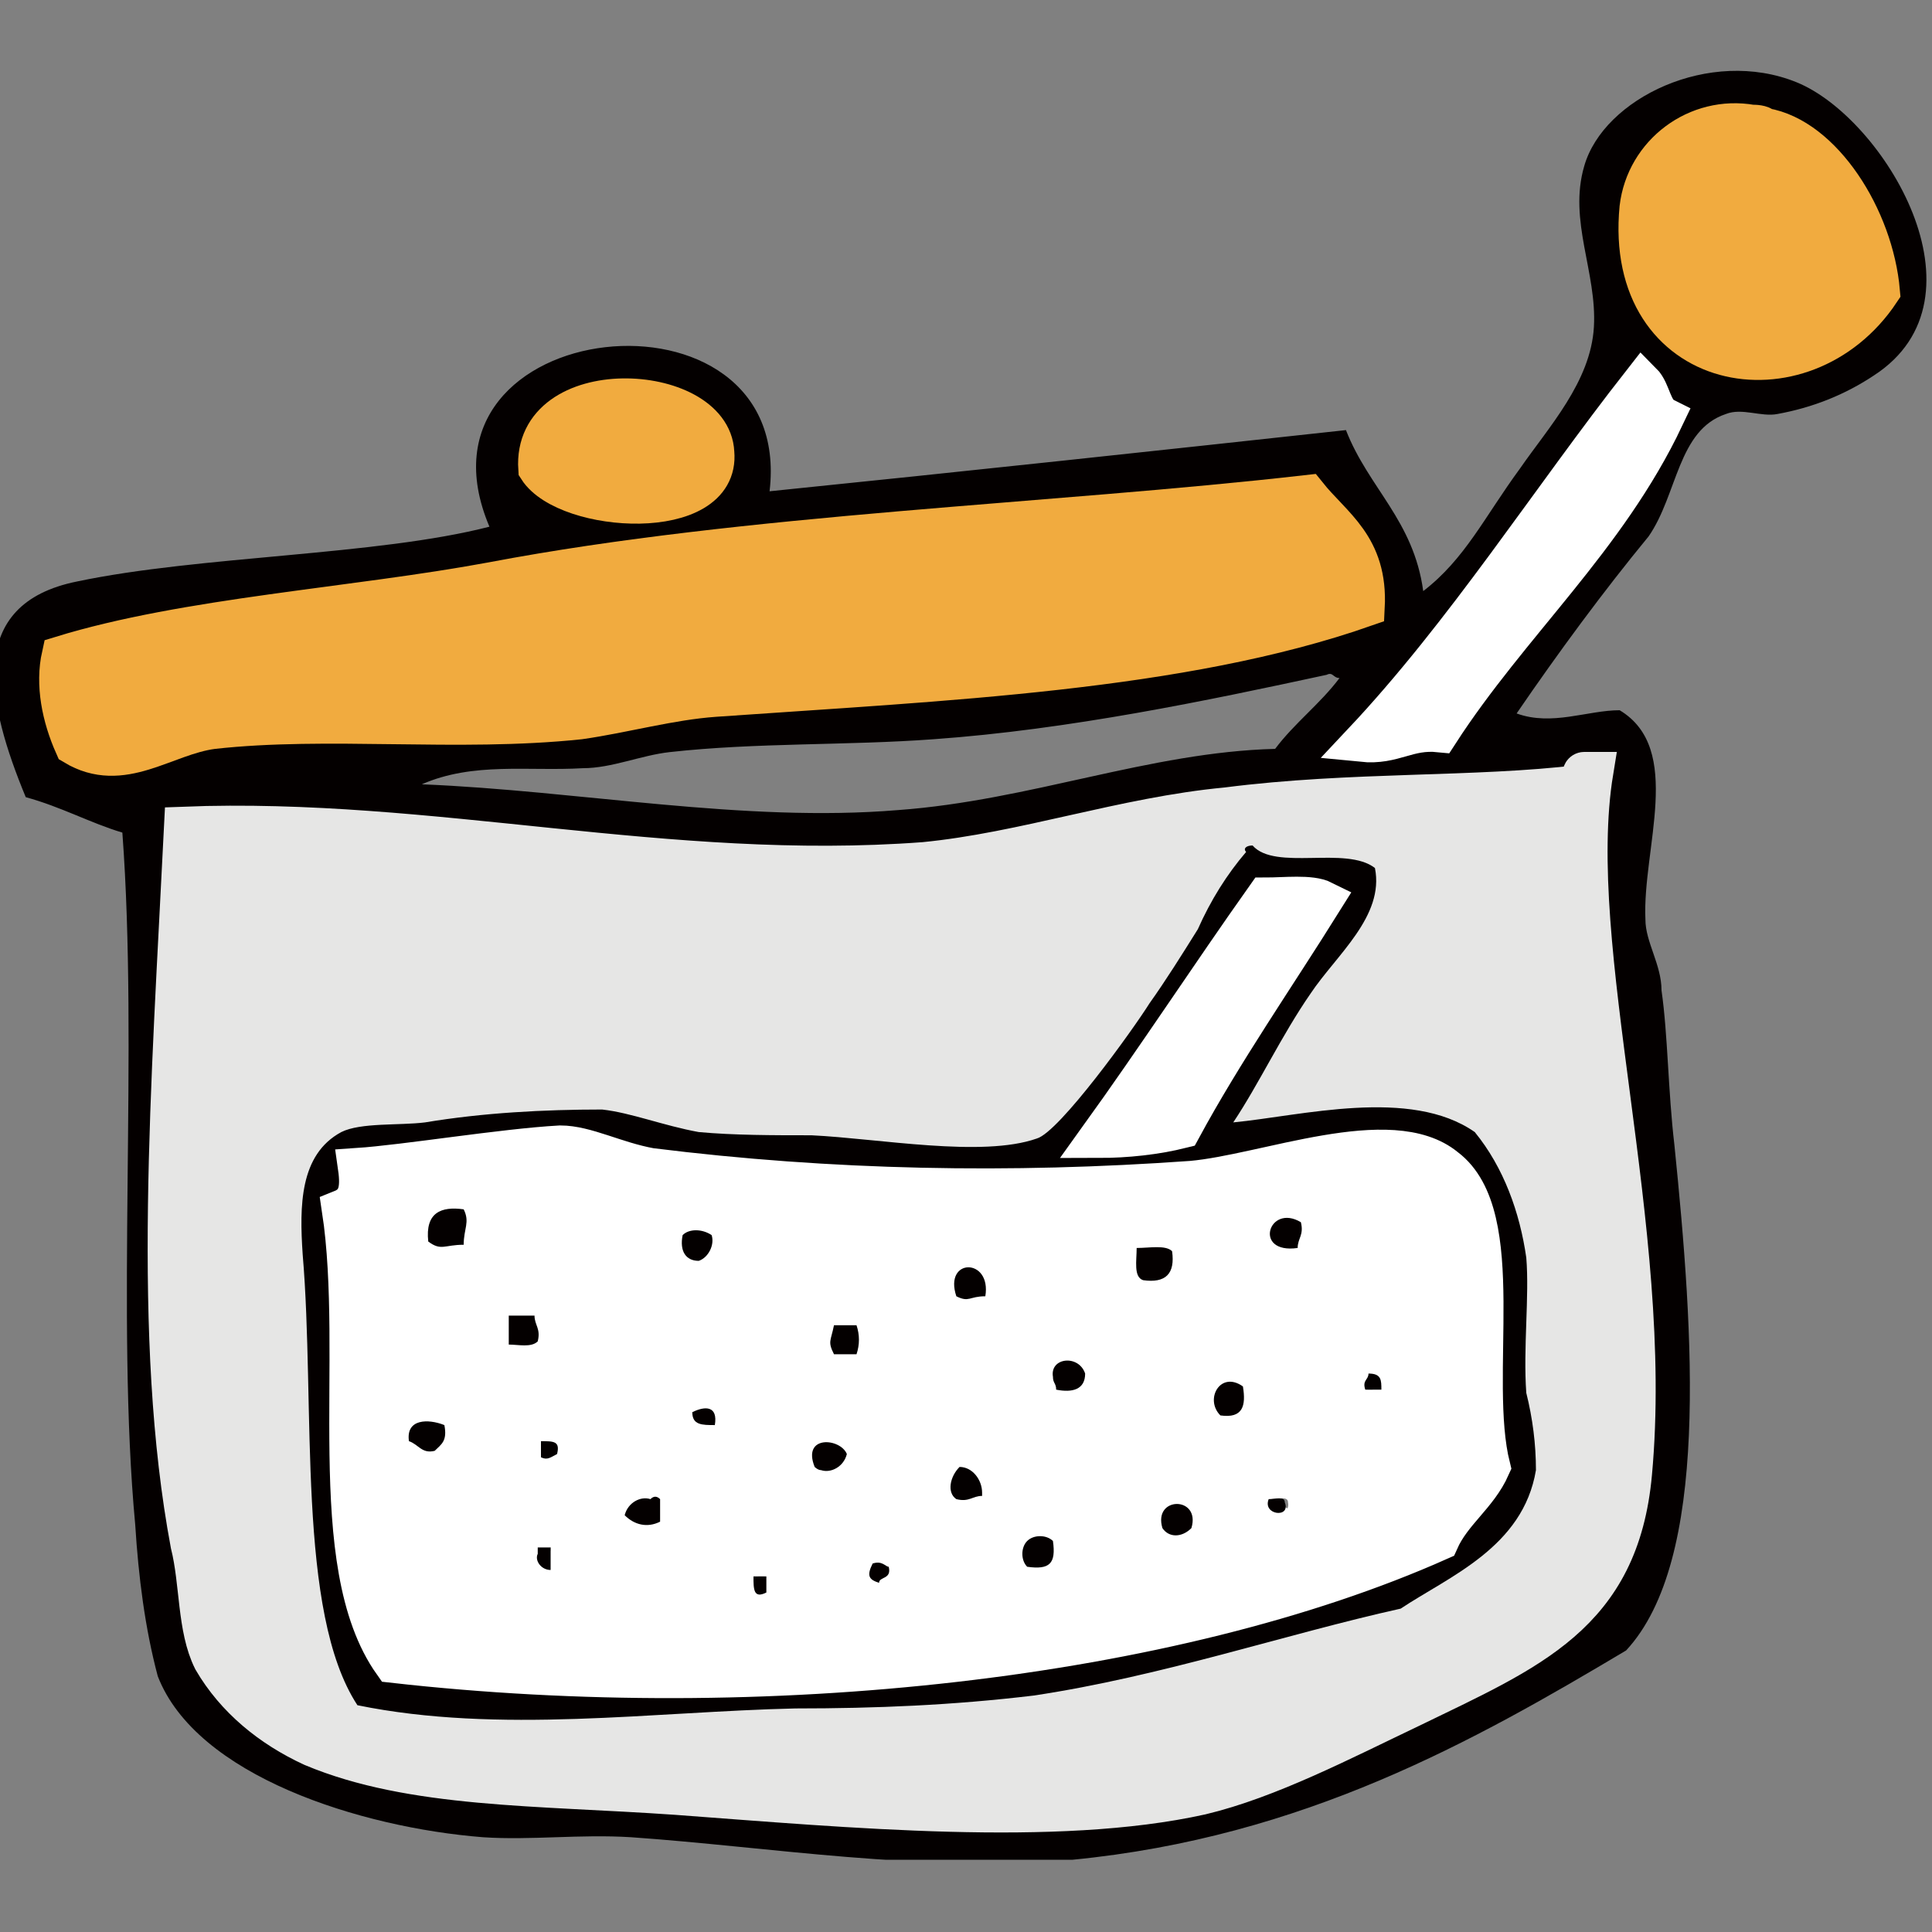 <?xml version="1.0" encoding="utf-8"?>
<!-- Generator: Adobe Illustrator 28.1.0, SVG Export Plug-In . SVG Version: 6.00 Build 0)  -->
<svg version="1.1" id="レイヤー_1" xmlns="http://www.w3.org/2000/svg" xmlns:xlink="http://www.w3.org/1999/xlink" x="0px"
	 y="0px" viewBox="0 0 60 60" style="enable-background:new 0 0 60 60;" xml:space="preserve">
<rect x="0" y="0" width="60" height="60" fill="#808080" stroke="none"/>
<style type="text/css">
	.st0{clip-path:url(#SVGID_00000072981199591687889080000015307222749240440743_);}
	.st1{fill-rule:evenodd;clip-rule:evenodd;fill:#040000;}
	.st2{fill-rule:evenodd;clip-rule:evenodd;fill:#F1AB3F;}
	.st3{fill:none;stroke:#F1AB3F;stroke-width:1.21;stroke-miterlimit:10;}
	.st4{fill-rule:evenodd;clip-rule:evenodd;fill:#FFFFFF;}
	.st5{fill:none;stroke:#FFFFFF;stroke-width:1.21;stroke-miterlimit:10;}
	.st6{fill-rule:evenodd;clip-rule:evenodd;fill:#E6E6E5;}
	.st7{fill:none;stroke:#E6E6E5;stroke-width:1.21;stroke-miterlimit:10;}
	.st8{clip-path:url(#SVGID_00000085238779825585622370000003119823003191182241_);}
	.st9{fill:#F3A123;}
	.st10{fill:#333333;}
	.st11{clip-path:url(#SVGID_00000004536500959676885270000008917917156094823334_);}
	.st12{fill:#94B931;}
	.st13{fill:#2C2C2C;}
	.st14{clip-path:url(#SVGID_00000171709435304711644530000011410480214735022482_);}
	.st15{fill:#53A0D5;}
	.st16{fill:#343434;}
	.st17{fill:#342C2C;}
	.st18{fill:#2B2929;}
	.st19{fill:#373535;}
	.st20{fill:#292828;}
	.st21{fill:#3B191A;}
	.st22{fill:#2D2C2C;}
	.st23{fill:#393A3A;}
	.st24{fill:#2E2F2F;}
	.st25{fill:#383131;}
	.st26{fill:#393636;}
	.st27{fill:#471E1D;}
	.st28{fill:#3D3838;}
	.st29{fill:#3C2525;}
	.st30{fill:#3D3636;}
	.st31{fill:#4B1F1E;}
	.st32{fill:#444141;}
	.st33{fill:#292D2D;}
	.st34{fill:#3C3737;}
	.st35{fill:#212424;}
	.st36{fill:#3B3737;}
	.st37{fill:#403A3A;}
	.st38{fill:#423030;}
	.st39{fill:#494646;}
	.st40{fill:#263333;}
	.st41{fill:#403B3B;}
	.st42{fill:#403939;}
	.st43{fill:#502424;}
	.st44{fill:#222B2B;}
	.st45{fill:#461D1D;}
	.st46{fill:#413C3C;}
	.st47{fill:#1A1918;}
	.st48{fill:#484040;}
	.st49{fill:#444545;}
	.st50{fill:#423B3B;}
	.st51{fill:#454343;}
	.st52{fill:#453737;}
	.st53{fill:#2A3939;}
	.st54{fill:#4E2121;}
	.st55{fill:#381A1A;}
	.st56{fill:#3B1B1B;}
	.st57{fill:#313232;}
	.st58{fill:#242E2E;}
	.st59{fill:#463A3A;}
	.st60{fill:#401919;}
	.st61{fill:#493F3F;}
	.st62{fill:#273434;}
	.st63{fill:#4D4848;}
	.st64{fill:#212121;}
	.st65{fill:#232222;}
	.st66{fill:#282828;}
	.st67{fill:#461F1E;}
</style>
<g id="グループ_449886" transform="translate(310 1579.557)">
	<g>
		<defs>
			<rect id="SVGID_1_" x="-310" y="-1577.4" width="60" height="55.6"/>
		</defs>
		<clipPath id="SVGID_00000163758778046399048200000003903451315931772335_">
			<use xlink:href="#SVGID_1_"  style="overflow:visible;"/>
		</clipPath>
		<g id="グループ_449884" style="clip-path:url(#SVGID_00000163758778046399048200000003903451315931772335_);">
			<path id="パス_455250" class="st1" d="M-262.9-1557.4c1.1,0.4,2.2-0.1,3.2-0.1c2,1.2,0.7,4.3,0.8,6.5c0,0.7,0.5,1.4,0.5,2.2
				c0.2,1.4,0.2,3.1,0.4,4.8c0.6,5.9,1.1,12.9-1.5,15.7c-4.7,2.8-10,5.8-17.2,6.5c-4.7,0.4-9.4-0.4-13.7-0.7c-1.6-0.1-3.1,0.1-4.6,0
				c-3.8-0.3-8.9-1.9-10.1-5c-0.4-1.5-0.6-3.1-0.7-4.7c-0.6-6.4,0.1-14.8-0.4-21.5c-1-0.3-1.9-0.8-3-1.1c-1.2-2.9-1.9-6,1.6-6.7
				c3.8-0.8,9.3-0.8,12.8-1.7c-2.8-6.6,9.5-7.9,8.7-1.1c5.9-0.6,12.4-1.3,17.9-1.9c0.7,1.8,2.1,2.8,2.4,5c1.3-1,1.9-2.3,3-3.8
				c0.9-1.3,2.2-2.7,2.3-4.4s-0.8-3.3-0.3-5c0.6-2.1,3.9-3.7,6.6-2.6c2.7,1.1,6.1,6.7,2.4,9.1c-0.9,0.6-1.9,1-3,1.2
				c-0.5,0.1-1.1-0.2-1.6,0c-1.5,0.5-1.5,2.5-2.4,3.8C-260.2-1561.2-261.6-1559.3-262.9-1557.4 M-255.2-1575.7
				c-1.6-0.5-3.4,0.5-3.8,2.2c0,0.1-0.1,0.3-0.1,0.4c-0.5,5.1,5.1,6.1,7.5,2.6C-251.8-1572.8-253.4-1575.3-255.2-1575.7
				 M-267.7-1556.6c1,0.1,1.5-0.3,2.4-0.3c2.2-3.4,5.2-6,7-9.8c-0.4-0.2-0.4-0.8-0.7-1.1C-261.9-1564-264.5-1559.9-267.7-1556.6
				 M-287.8-1565.6c-0.2-2.2-5.7-2.5-5.5,0.5C-292.4-1563.6-287.6-1563.3-287.8-1565.6 M-269.3-1564.2c-7.9,0.9-17.4,1.2-25.3,2.7
				c-4.4,0.8-9.5,1.1-13.4,2.3c-0.2,1,0,2,0.4,2.8c1.5,0.8,2.8-0.4,4.3-0.5c3.6-0.4,7.6,0.1,11.4-0.3c1.4-0.1,2.8-0.6,4.2-0.7
				c7.1-0.5,14.5-0.8,20.2-2.8C-267.5-1562.6-268.6-1563.2-269.3-1564.2 M-281-1556.6c-2.7,0.2-5.5,0.1-8.2,0.4
				c-0.9,0.1-1.8,0.5-2.7,0.5c-1.7,0.1-3.4-0.2-5,0.5c4.9,0.2,10,1.2,14.8,0.8c4.1-0.3,7.8-1.8,11.7-1.9c0.6-0.8,1.4-1.4,2-2.2
				c-0.2,0-0.2-0.2-0.4-0.1C-272.5-1557.8-276.8-1556.9-281-1556.6 M-303.9-1531.7c0.3,1.3,0.2,2.6,0.7,3.6c0.7,1.2,1.8,2.1,3.1,2.7
				c3.1,1.3,7,1.2,11.3,1.5c5.4,0.4,11.7,1,16.3,0c2.1-0.5,4.4-1.7,6.5-2.7c3.7-1.7,6.5-2.8,6.9-7.3c0.6-7.6-2.1-16.3-1.2-21.8h-0.3
				c-0.2,0-0.1,0.2-0.1,0.4c-3.4,0.4-7.1,0.2-11,0.7c-3.2,0.4-6.3,1.5-9.4,1.7c-8,0.7-15.3-1.4-23-1.1
				C-304.7-1545.8-305.3-1538-303.9-1531.7"/>
			<path id="パス_455251" class="st2" d="M-251.6-1570.5c-2.4,3.6-8,2.6-7.5-2.6c0.2-1.7,1.8-2.9,3.5-2.6c0.1,0,0.3,0,0.4,0.1
				C-253.4-1575.3-251.8-1572.8-251.6-1570.5"/>
			<path id="パス_455252" class="st3" d="M-251.6-1570.5c-2.4,3.6-8,2.6-7.5-2.6c0.2-1.7,1.8-2.9,3.5-2.6c0.1,0,0.3,0,0.4,0.1
				C-253.4-1575.3-251.8-1572.8-251.6-1570.5z"/>
			<path id="パス_455253" class="st4" d="M-259-1567.7c0.3,0.3,0.3,0.9,0.7,1.1c-1.8,3.8-4.8,6.4-7,9.8c-1-0.1-1.4,0.4-2.4,0.3
				C-264.5-1559.9-261.9-1564-259-1567.7"/>
			<path id="パス_455254" class="st5" d="M-259-1567.7c0.3,0.3,0.3,0.9,0.7,1.1c-1.8,3.8-4.8,6.4-7,9.8c-1-0.1-1.4,0.4-2.4,0.3
				C-264.5-1559.9-261.9-1564-259-1567.7z"/>
			<path id="パス_455255" class="st2" d="M-293.3-1565c-0.2-3,5.4-2.7,5.5-0.5C-287.6-1563.3-292.4-1563.6-293.3-1565"/>
			<path id="パス_455256" class="st3" d="M-293.3-1565c-0.2-3,5.4-2.7,5.5-0.5C-287.6-1563.3-292.4-1563.6-293.3-1565z"/>
			<path id="パス_455257" class="st2" d="M-267.6-1560.7c-5.7,2-13.1,2.3-20.2,2.8c-1.4,0.1-2.8,0.5-4.2,0.7
				c-3.8,0.4-7.8-0.1-11.4,0.3c-1.5,0.2-2.8,1.4-4.3,0.5c-0.4-0.9-0.6-1.9-0.4-2.8c3.9-1.2,9.1-1.5,13.4-2.3
				c7.9-1.5,17.4-1.8,25.3-2.7C-268.6-1563.2-267.5-1562.6-267.6-1560.7"/>
			<path id="パス_455258" class="st3" d="M-267.6-1560.7c-5.7,2-13.1,2.3-20.2,2.8c-1.4,0.1-2.8,0.5-4.2,0.7
				c-3.8,0.4-7.8-0.1-11.4,0.3c-1.5,0.2-2.8,1.4-4.3,0.5c-0.4-0.9-0.6-1.9-0.4-2.8c3.9-1.2,9.1-1.5,13.4-2.3
				c7.9-1.5,17.4-1.8,25.3-2.7C-268.6-1563.2-267.5-1562.6-267.6-1560.7z"/>
			<path id="パス_455259" class="st6" d="M-304.3-1553.9c7.7-0.3,15,1.7,23,1.1c3.1-0.3,6.2-1.4,9.4-1.7c3.9-0.5,7.7-0.3,11-0.7
				c0-0.2,0-0.4,0.1-0.4h0.3c-0.9,5.5,1.9,14.2,1.2,21.8c-0.4,4.4-3.2,5.5-6.9,7.3c-2.1,1-4.4,2.2-6.5,2.7c-4.5,1-10.9,0.4-16.3,0
				c-4.3-0.3-8.2-0.2-11.3-1.5c-1.3-0.6-2.4-1.5-3.1-2.7c-0.5-1-0.4-2.4-0.7-3.6C-305.2-1538-304.7-1545.8-304.3-1553.9
				 M-271.5-1553.1c-0.6,0.8-1.1,1.6-1.5,2.4c-0.5,0.7-1,1.5-1.5,2.3c-0.5,0.8-2.7,3.9-3.5,4.2c-1.7,0.6-4.9,0-7-0.1
				c-1.2-0.1-2.4,0-3.5-0.1c-1.1-0.1-2-0.6-3-0.7c-1.8,0-3.7,0.1-5.5,0.4c-0.7,0.1-2-0.1-2.6,0.3c-1.3,0.7-1.4,2.3-1.2,3.8
				c0.4,4.7-0.1,11.1,1.7,14c4.4,1,9.2,0.3,13.6,0.1c2.5,0,4.9-0.1,7.4-0.4c4.1-0.6,7.9-1.9,11.4-2.7c1.4-1,3.8-1.9,4.2-4.3
				c0-0.8-0.1-1.6-0.3-2.4c-0.1-1.4,0.1-3,0-4.2c-0.2-1.4-0.7-2.8-1.6-3.9c-2-1.3-5.5-0.4-7.5-0.3c0.8-1.3,1.5-2.7,2.4-4
				c0.8-1.2,2.3-2.4,2-3.9c-0.8-0.6-3,0.1-3.8-0.7C-271.2-1553.3-271.4-1553.2-271.5-1553.1"/>
			<path id="パス_455260" class="st7" d="M-304.3-1553.9c7.7-0.3,15,1.7,23,1.1c3.1-0.3,6.2-1.4,9.4-1.7c3.9-0.5,7.7-0.3,11-0.7
				c0-0.2,0-0.4,0.1-0.4h0.3c-0.9,5.5,1.9,14.2,1.2,21.8c-0.4,4.4-3.2,5.5-6.9,7.3c-2.1,1-4.4,2.2-6.5,2.7c-4.5,1-10.9,0.4-16.3,0
				c-4.3-0.3-8.2-0.2-11.3-1.5c-1.3-0.6-2.4-1.5-3.1-2.7c-0.5-1-0.4-2.4-0.7-3.6C-305.3-1538-304.7-1545.8-304.3-1553.9z
				 M-271.5-1553.1c-0.6,0.8-1.1,1.6-1.5,2.4c-0.5,0.7-1,1.5-1.5,2.3c-0.5,0.8-2.7,3.9-3.5,4.2c-1.7,0.6-4.9,0-7-0.1
				c-1.2-0.1-2.4,0-3.5-0.1c-1.1-0.1-2-0.6-3-0.7c-1.8,0-3.7,0.1-5.5,0.4c-0.7,0.1-2-0.1-2.6,0.3c-1.3,0.7-1.4,2.3-1.2,3.8
				c0.4,4.7-0.1,11.1,1.7,14c4.4,1,9.2,0.3,13.6,0.1c2.5,0,4.9-0.1,7.4-0.4c4.1-0.6,7.9-1.9,11.4-2.7c1.4-1,3.8-1.9,4.2-4.3
				c0-0.8-0.1-1.6-0.3-2.4c-0.1-1.4,0.1-3,0-4.2c-0.2-1.4-0.7-2.8-1.6-3.9c-2-1.3-5.5-0.4-7.5-0.3c0.8-1.3,1.5-2.7,2.4-4
				c0.8-1.2,2.3-2.4,2-3.9c-0.8-0.6-3,0.1-3.8-0.7C-271.2-1553.3-271.4-1553.2-271.5-1553.1L-271.5-1553.1z"/>
			<path id="パス_455261" class="st1" d="M-271.1-1553.3c0.7,0.8,2.9,0,3.8,0.7c0.3,1.5-1.2,2.7-2,3.9c-0.9,1.3-1.6,2.8-2.4,4
				c2.1-0.2,5.5-1.1,7.5,0.3c0.9,1.1,1.4,2.5,1.6,3.9c0.1,1.2-0.1,2.8,0,4.2c0.2,0.8,0.3,1.6,0.3,2.4c-0.4,2.4-2.7,3.3-4.2,4.3
				c-3.6,0.8-7.4,2.1-11.4,2.7c-2.5,0.3-4.9,0.4-7.4,0.4c-4.4,0.1-9.2,0.8-13.6-0.1c-1.9-2.9-1.3-9.3-1.7-14
				c-0.1-1.5-0.1-3.1,1.2-3.8c0.6-0.3,1.8-0.2,2.6-0.3c1.8-0.3,3.7-0.4,5.5-0.4c0.9,0.1,1.9,0.5,3,0.7c1.1,0.1,2.3,0.1,3.5,0.1
				c2.1,0.1,5.3,0.7,7,0.1c0.7-0.2,3-3.4,3.5-4.2c0.5-0.7,1-1.5,1.5-2.3c0.4-0.9,0.9-1.7,1.5-2.4
				C-271.4-1553.2-271.3-1553.3-271.1-1553.3 M-270.7-1551.7c-1.8,2.5-3.5,5.1-5.2,7.5c0.9,0.1,1.7,0,2.6-0.3c1.4-2.5,3-4.7,4.4-7.1
				C-269.3-1551.8-270.1-1551.7-270.7-1551.7 M-265-1543.4c-1.8-1.4-5.6,0.2-7.9,0.4c-5.6,0.4-11.2,0.3-16.8-0.4
				c-1.1-0.2-2-0.7-2.8-0.7c-1.8,0-4.8,0.6-6.3,0.7c0.1,0.7-0.1,1.2-0.5,1.3c0.7,4.6-0.6,11.1,1.6,14.1c11.5,1.3,24.3-0.1,32.5-3.8
				c0.5-0.8,1.2-1.4,1.6-2.3C-264.4-1536.8-263.1-1541.8-265-1543.4"/>
			<path id="パス_455262" class="st4" d="M-268.9-1551.6c-1.5,2.4-3.1,4.7-4.4,7.1c-0.8,0.2-1.7,0.3-2.6,0.3
				c1.8-2.5,3.5-5.1,5.2-7.5C-270.1-1551.7-269.3-1551.8-268.9-1551.6"/>
			<path id="パス_455263" class="st5" d="M-268.9-1551.6c-1.5,2.4-3.1,4.7-4.4,7.1c-0.8,0.2-1.7,0.3-2.6,0.3
				c1.8-2.5,3.5-5.1,5.2-7.5C-270.1-1551.7-269.3-1551.8-268.9-1551.6z"/>
			<path id="パス_455264" class="st4" d="M-263.7-1534c-0.4,0.9-1.2,1.4-1.6,2.3c-8.3,3.7-21,5.1-32.5,3.8
				c-2.2-3.1-0.9-9.5-1.6-14.1c0.5-0.2,0.6-0.6,0.5-1.3c1.5-0.1,4.5-0.6,6.3-0.7c0.8,0,1.7,0.5,2.8,0.7c5.6,0.7,11.2,0.8,16.8,0.4
				c2.3-0.2,6.2-1.8,7.9-0.4C-263.1-1541.8-264.4-1536.8-263.7-1534 M-296.6-1541.1c0.4,0.3,0.5,0.2,1.1,0.1c0-0.5,0.2-0.6,0-1.1
				C-296.3-1542.1-296.8-1541.9-296.6-1541.1 M-269.7-1540.8c0-0.3,0.2-0.4,0.1-0.8C-270.6-1542.2-271.1-1540.6-269.7-1540.8
				 M-288.8-1541.2c-0.1,0.5,0.1,0.8,0.5,0.8c0.3-0.1,0.5-0.5,0.4-0.8C-288.2-1541.4-288.6-1541.4-288.8-1541.2 M-274.6-1539.7
				c0.7,0.1,1-0.2,0.9-0.9c-0.2-0.2-0.7-0.1-1.1-0.1C-274.7-1540.4-274.8-1539.9-274.6-1539.7 M-280.4-1539.3c0.4,0.2,0.4,0,0.9,0
				C-279.2-1540.5-280.7-1540.5-280.4-1539.3 M-294.2-1537.7c0.4,0,0.8,0.1,0.9-0.1c0.1-0.4-0.1-0.5-0.1-0.8h-0.8L-294.2-1537.7z
				 M-284.1-1537.5h0.7c0.1-0.3,0.1-0.6,0-0.9h-0.7C-284.2-1537.9-284.3-1537.9-284.1-1537.5 M-277.4-1536.8c0,0.2,0.2,0.2,0.1,0.4
				c0.5,0.1,0.9,0,0.9-0.5C-276.5-1537.5-277.4-1537.4-277.4-1536.8 M-267.6-1536.4h0.5c0-0.4,0-0.6-0.4-0.5
				C-267.5-1536.7-267.7-1536.7-267.6-1536.4 M-272-1535.6c0.6,0.1,0.8-0.3,0.7-0.9C-272.1-1537-272.6-1536.1-272-1535.6
				 M-288.4-1535.7c-0.1,0.4,0.3,0.4,0.7,0.4C-287.7-1535.9-288.1-1535.9-288.4-1535.7 M-297.3-1534.8c0.3,0.1,0.4,0.3,0.8,0.3
				c0.1-0.2,0.4-0.3,0.3-0.8C-296.7-1535.5-297.4-1535.5-297.3-1534.8 M-293.1-1534.2c0.2,0,0.4,0,0.5-0.1c0-0.4-0.2-0.4-0.5-0.4
				V-1534.2z M-284.8-1534c0.3,0.2,0.7,0.1,1-0.2c0.1-0.1,0.1-0.2,0.1-0.2C-283.9-1534.9-285.1-1535-284.8-1534 M-280.4-1532.9
				c0.4,0.1,0.5-0.1,0.8-0.1c0.1-0.4-0.1-0.8-0.6-0.9c0,0-0.1,0-0.1,0C-280.5-1533.7-280.6-1533.2-280.4-1532.9 M-290.6-1532.6
				c0.2,0.4,0.7,0.5,1.1,0.3c0,0,0,0,0,0v-0.7c-0.3-0.2-0.7-0.1-1,0.2C-290.5-1532.8-290.6-1532.7-290.6-1532.6 M-270-1532.9
				c0-0.2-0.3-0.1-0.5-0.1C-270.8-1532.5-269.9-1532.4-270-1532.9 M-273.9-1532.1c0.3,0.3,0.7,0.3,0.9,0c0,0,0,0,0,0
				C-272.7-1533.1-274.2-1533.1-273.9-1532.1 M-278.1-1530.9c0.7,0.1,0.9-0.1,0.8-0.8c-0.2-0.2-0.6-0.2-0.8,0
				S-278.3-1531.1-278.1-1530.9C-278.1-1530.9-278.1-1530.9-278.1-1530.9 M-292.9-1530.9v-0.7h-0.4c-0.1,0.2,0,0.5,0.3,0.6
				C-293-1530.9-292.9-1530.9-292.9-1530.9 M-282.7-1530.3c0-0.3,0.4-0.2,0.3-0.5c-0.2,0-0.3-0.2-0.5-0.1
				C-283.1-1530.6-283-1530.5-282.7-1530.3 M-286.2-1530.1v-0.5h-0.4C-286.6-1530.2-286.6-1529.9-286.2-1530.1"/>
			<path id="パス_455265" class="st5" d="M-263.7-1534c-0.4,0.9-1.2,1.4-1.6,2.3c-8.3,3.7-21,5.1-32.5,3.8
				c-2.2-3.1-0.9-9.5-1.6-14.1c0.5-0.2,0.6-0.6,0.5-1.3c1.5-0.1,4.5-0.6,6.3-0.7c0.8,0,1.7,0.5,2.8,0.7c5.6,0.7,11.2,0.8,16.8,0.4
				c2.3-0.2,6.2-1.8,7.9-0.4C-263.1-1541.8-264.4-1536.8-263.7-1534z M-296.6-1541.1c0.4,0.3,0.5,0.2,1.1,0.1c0-0.5,0.2-0.6,0-1.1
				C-296.3-1542.1-296.8-1541.9-296.6-1541.1L-296.6-1541.1z M-269.7-1540.8c0-0.3,0.2-0.4,0.1-0.8
				C-270.6-1542.2-271.1-1540.6-269.7-1540.8z M-288.8-1541.2c-0.1,0.5,0.1,0.8,0.5,0.8c0.3-0.1,0.5-0.5,0.4-0.8
				C-288.2-1541.4-288.6-1541.4-288.8-1541.2z M-274.6-1539.7c0.7,0.1,1-0.2,0.9-0.9c-0.2-0.2-0.7-0.1-1.1-0.1
				C-274.7-1540.4-274.8-1539.9-274.6-1539.7z M-280.4-1539.3c0.4,0.2,0.4,0,0.9,0C-279.2-1540.5-280.7-1540.5-280.4-1539.3
				L-280.4-1539.3z M-294.2-1537.7c0.4,0,0.8,0.1,0.9-0.1c0.1-0.4-0.1-0.5-0.1-0.8h-0.8L-294.2-1537.7z M-284.1-1537.5h0.7
				c0.1-0.3,0.1-0.6,0-0.9h-0.7C-284.2-1537.9-284.3-1537.9-284.1-1537.5L-284.1-1537.5z M-277.4-1536.8c0,0.2,0.2,0.2,0.1,0.4
				c0.5,0.1,0.9,0,0.9-0.5C-276.5-1537.5-277.4-1537.4-277.4-1536.8L-277.4-1536.8z M-267.6-1536.4h0.5c0-0.4,0-0.6-0.4-0.5
				C-267.5-1536.7-267.7-1536.7-267.6-1536.4L-267.6-1536.4z M-272-1535.6c0.6,0.1,0.8-0.3,0.7-0.9
				C-272.1-1537-272.6-1536.1-272-1535.6L-272-1535.6z M-288.4-1535.7c-0.1,0.4,0.3,0.4,0.7,0.4
				C-287.7-1535.9-288.1-1535.9-288.4-1535.7z M-297.3-1534.8c0.3,0.1,0.4,0.3,0.8,0.3c0.1-0.2,0.4-0.3,0.3-0.8
				C-296.7-1535.5-297.4-1535.5-297.3-1534.8z M-293.2-1534.2c0.2,0,0.4,0,0.5-0.1c0-0.4-0.2-0.4-0.5-0.4V-1534.2z M-284.8-1534
				c0.3,0.2,0.7,0.1,1-0.2c0.1-0.1,0.1-0.2,0.1-0.2C-283.9-1534.9-285.1-1535-284.8-1534L-284.8-1534z M-280.4-1532.9
				c0.4,0.1,0.5-0.1,0.8-0.1c0.1-0.4-0.1-0.8-0.6-0.9c0,0-0.1,0-0.1,0C-280.5-1533.7-280.6-1533.2-280.4-1532.9z M-290.6-1532.6
				c0.2,0.4,0.7,0.5,1.1,0.3c0,0,0,0,0,0v-0.7c-0.3-0.2-0.7-0.1-1,0.2C-290.5-1532.8-290.6-1532.7-290.6-1532.6L-290.6-1532.6z
				 M-270-1532.9c0-0.2-0.3-0.1-0.5-0.1C-270.8-1532.5-269.9-1532.4-270-1532.9z M-273.9-1532.1c0.3,0.3,0.7,0.3,0.9,0c0,0,0,0,0,0
				C-272.7-1533.1-274.2-1533.1-273.9-1532.1L-273.9-1532.1z M-278.1-1530.9c0.7,0.1,0.9-0.1,0.8-0.8c-0.2-0.2-0.6-0.3-0.8-0.1
				C-278.3-1531.5-278.4-1531.2-278.1-1530.9C-278.1-1530.9-278.1-1530.9-278.1-1530.9L-278.1-1530.9z M-292.9-1530.9v-0.7h-0.4
				c-0.1,0.2,0,0.5,0.3,0.6C-293-1530.9-292.9-1530.9-292.9-1530.9L-292.9-1530.9z M-282.7-1530.3c0-0.3,0.4-0.2,0.3-0.5
				c-0.2,0-0.3-0.2-0.5-0.1C-283.1-1530.6-283-1530.5-282.7-1530.3L-282.7-1530.3z M-286.2-1530.1v-0.5h-0.4
				C-286.6-1530.2-286.6-1529.9-286.2-1530.1L-286.2-1530.1z"/>
			<path id="パス_455266" class="st1" d="M-295.6-1542c0.2,0.4,0,0.6,0,1.1c-0.6,0-0.7,0.2-1.1-0.1
				C-296.8-1541.9-296.3-1542.1-295.6-1542"/>
			<path id="パス_455267" class="st1" d="M-269.6-1541.6c0.1,0.4-0.1,0.5-0.1,0.8C-271.1-1540.6-270.6-1542.2-269.6-1541.6"/>
			<path id="パス_455268" class="st1" d="M-287.9-1541.2c0.1,0.3-0.1,0.7-0.4,0.8c-0.4,0-0.6-0.3-0.5-0.8
				C-288.6-1541.4-288.2-1541.4-287.9-1541.2"/>
			<path id="パス_455269" class="st1" d="M-274.7-1540.8c0.4,0,0.9-0.1,1.1,0.1c0.1,0.7-0.2,1-0.9,0.9
				C-274.8-1539.9-274.7-1540.4-274.7-1540.8"/>
			<path id="パス_455270" class="st1" d="M-279.4-1539.3c-0.5,0-0.5,0.2-0.9,0C-280.7-1540.5-279.2-1540.5-279.4-1539.3"/>
			<path id="パス_455271" class="st1" d="M-294.2-1538.7h0.8c0,0.3,0.2,0.4,0.1,0.8c-0.2,0.2-0.6,0.1-0.9,0.1L-294.2-1538.7z"/>
			<path id="パス_455272" class="st1" d="M-284.1-1538.4h0.7c0.1,0.3,0.1,0.6,0,0.9h-0.7C-284.3-1537.9-284.2-1537.9-284.1-1538.4
				"/>
			<path id="パス_455273" class="st1" d="M-276.3-1536.9c0,0.5-0.4,0.6-0.9,0.5c0-0.2-0.1-0.2-0.1-0.4
				C-277.4-1537.4-276.5-1537.5-276.3-1536.9"/>
			<path id="パス_455274" class="st1" d="M-267.5-1536.9c0.4,0,0.4,0.2,0.4,0.5h-0.5C-267.7-1536.7-267.5-1536.7-267.5-1536.9"/>
			<path id="パス_455275" class="st1" d="M-271.4-1536.5c0.1,0.6,0,1-0.7,0.9C-272.6-1536.1-272.1-1537-271.4-1536.5"/>
			<path id="パス_455276" class="st1" d="M-287.8-1535.3c-0.4,0-0.7,0-0.7-0.4C-288.1-1535.9-287.7-1535.9-287.8-1535.3"/>
			<path id="パス_455277" class="st1" d="M-296.2-1535.3c0.1,0.5-0.1,0.6-0.3,0.8c-0.4,0.1-0.5-0.2-0.8-0.3
				C-297.4-1535.5-296.7-1535.5-296.2-1535.3"/>
			<path id="パス_455278" class="st1" d="M-293.2-1534.8c0.4,0,0.6,0,0.5,0.4c-0.2,0.1-0.3,0.2-0.5,0.1V-1534.8z"/>
			<path id="パス_455279" class="st1" d="M-283.7-1534.4c-0.1,0.4-0.5,0.6-0.8,0.5c-0.1,0-0.2-0.1-0.2-0.1
				C-285.1-1535-283.9-1534.9-283.7-1534.4"/>
			<path id="パス_455280" class="st1" d="M-280.2-1534c0.4,0,0.7,0.4,0.7,0.8c0,0,0,0.1,0,0.1c-0.3,0-0.4,0.2-0.8,0.1
				C-280.6-1533.2-280.5-1533.7-280.2-1534"/>
			<path id="パス_455281" class="st1" d="M-289.5-1533v0.7c-0.4,0.2-0.8,0.1-1.1-0.2c0,0,0,0,0,0c0.1-0.4,0.5-0.6,0.8-0.5
				C-289.7-1533.1-289.6-1533.1-289.5-1533"/>
			<path id="パス_455282" class="st1" d="M-270.6-1533c0.2,0,0.5-0.1,0.5,0.1C-269.9-1532.4-270.8-1532.5-270.6-1533"/>
			<path id="パス_455283" class="st1" d="M-273-1532.1c-0.3,0.3-0.7,0.3-0.9,0c0,0,0,0,0,0C-274.2-1533.1-272.7-1533.1-273-1532.1
				"/>
			<path id="パス_455284" class="st1" d="M-277.3-1531.7c0.1,0.7-0.1,0.9-0.8,0.8c-0.2-0.2-0.2-0.6,0-0.8
				C-277.9-1531.9-277.5-1531.9-277.3-1531.7L-277.3-1531.7"/>
			<path id="パス_455285" class="st1" d="M-293.3-1531.5h0.4v0.7c-0.3,0-0.5-0.3-0.4-0.5C-293.3-1531.4-293.3-1531.5-293.3-1531.5
				"/>
			<path id="パス_455286" class="st1" d="M-282.9-1531c0.3-0.1,0.4,0.1,0.5,0.1c0.1,0.4-0.3,0.3-0.3,0.5
				C-283-1530.5-283.1-1530.6-282.9-1531"/>
			<path id="パス_455287" class="st1" d="M-286.6-1530.6h0.4v0.5C-286.6-1529.9-286.6-1530.2-286.6-1530.6"/>
		</g>
	</g>
</g>
</svg>
